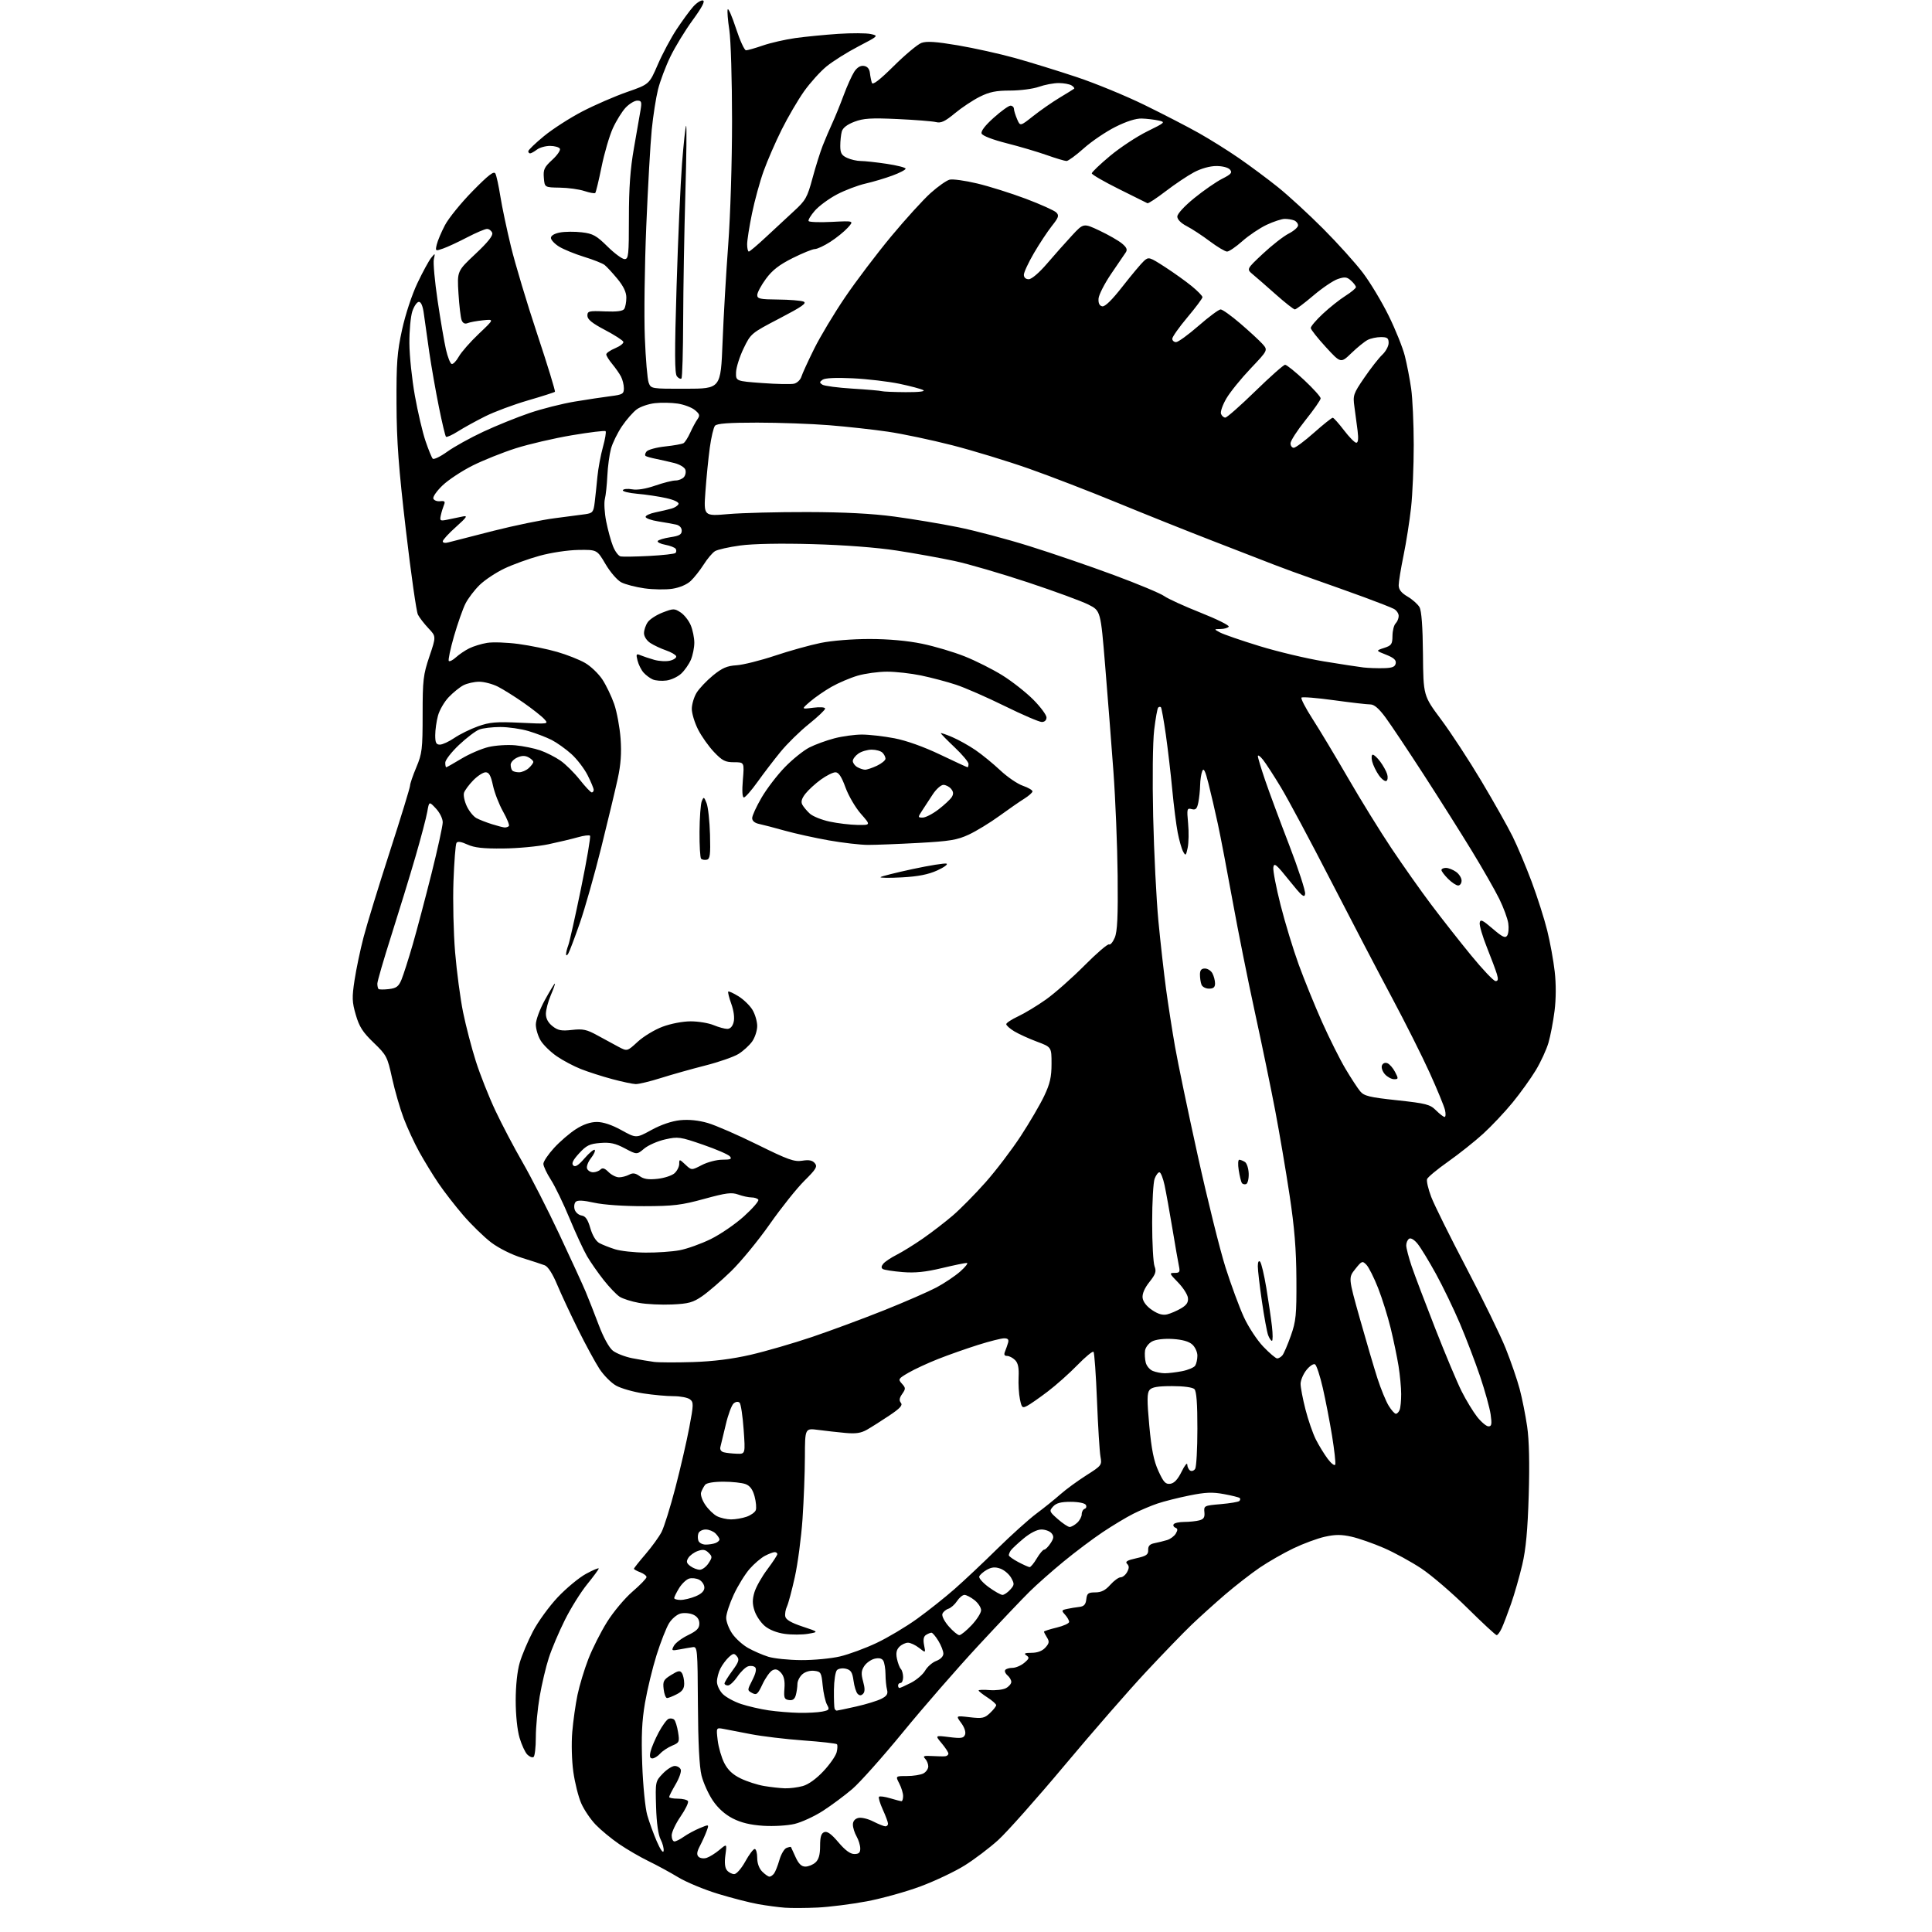 <?xml version="1.0" encoding="UTF-8" standalone="no"?>
<svg 
  version="1.1" 
  xmlns="http://www.w3.org/2000/svg" 
  xmlns:xlink="http://www.w3.org/1999/xlink" 
  xmlns:svg="http://www.w3.org/2000/svg"
  xmlns:rdf="http://www.w3.org/1999/02/22-rdf-syntax-ns#"
  xmlns:cc="http://creativecommons.org/ns#"
  xmlns:dc="http://purl.org/dc/elements/1.1/"
  viewBox="0 0 768 768"
  width="768"
  height="768"
>
<style>svg {background-color: white; }</style>"
<path stroke="none" fill="black" fill-rule="evenodd" d="M325.00,758.28C320.32,758.50 314.48,758.53 312.00,758.34C309.52,758.16 304.80,757.53 301.50,756.95C298.20,756.37 291.00,754.53 285.50,752.85C280.00,751.18 272.86,748.22 269.64,746.27C266.42,744.32 261.06,741.41 257.74,739.80C254.42,738.19 249.18,735.14 246.10,733.03C243.02,730.92 238.83,727.46 236.80,725.35C234.76,723.23 232.18,719.42 231.06,716.87C229.93,714.33 228.52,708.70 227.91,704.37C227.28,699.92 227.10,693.03 227.48,688.50C227.85,684.10 228.79,677.45 229.57,673.72C230.35,669.99 232.29,663.58 233.88,659.48C235.47,655.38 238.81,648.76 241.31,644.76C243.80,640.77 248.35,635.34 251.42,632.69C254.49,630.05 257.00,627.45 257.00,626.92C257.00,626.39 255.88,625.52 254.50,625.00C253.12,624.48 252.00,623.85 252.00,623.61C252.00,623.36 254.06,620.76 256.58,617.83C259.10,614.90 261.98,610.92 262.98,608.99C263.98,607.06 266.44,599.19 268.45,591.49C270.46,583.80 272.95,573.00 273.99,567.50C275.74,558.27 275.76,557.40 274.25,556.25C273.35,555.56 270.43,555.00 267.75,555.00C265.07,555.00 259.65,554.51 255.69,553.90C251.74,553.30 246.89,551.91 244.93,550.82C242.97,549.73 239.99,546.73 238.31,544.17C236.63,541.60 232.80,534.55 229.80,528.50C226.80,522.45 223.05,514.41 221.47,510.64C219.69,506.36 217.83,503.48 216.55,502.98C215.42,502.55 211.35,501.21 207.50,500.02C203.44,498.77 198.32,496.21 195.30,493.94C192.45,491.78 187.43,486.90 184.15,483.09C180.87,479.28 176.42,473.54 174.26,470.33C172.09,467.13 168.69,461.56 166.70,457.98C164.71,454.39 161.90,448.31 160.45,444.48C159.00,440.64 156.94,433.48 155.86,428.58C153.99,420.04 153.67,419.43 148.53,414.48C144.21,410.33 142.81,408.16 141.44,403.43C139.94,398.28 139.88,396.54 140.95,389.55C141.62,385.16 143.23,377.50 144.53,372.53C145.82,367.56 150.51,352.29 154.94,338.59C159.37,324.90 163.00,313.07 163.00,312.31C163.00,311.56 164.12,308.27 165.50,305.00C167.79,299.55 168.00,297.81 168.00,284.00C168.00,270.30 168.24,268.23 170.69,260.97C173.39,252.99 173.39,252.99 170.31,249.75C168.62,247.96 166.74,245.53 166.13,244.33C165.52,243.14 163.37,228.07 161.36,210.83C158.45,185.90 157.68,175.62 157.62,160.50C157.55,144.19 157.86,140.02 159.84,131.00C161.16,124.98 163.76,117.09 165.95,112.50C168.04,108.10 170.50,103.60 171.39,102.50C173.00,100.54 173.02,100.55 172.46,103.03C172.15,104.43 172.82,111.85 173.96,119.53C175.10,127.22 176.59,135.94 177.27,138.92C177.95,141.90 178.97,144.49 179.53,144.68C180.10,144.87 181.38,143.55 182.38,141.76C183.38,139.97 186.97,135.88 190.35,132.68C196.50,126.86 196.50,126.86 192.00,127.32C189.53,127.57 186.77,128.08 185.88,128.45C184.82,128.88 184.00,128.49 183.52,127.31C183.12,126.31 182.55,121.51 182.25,116.64C181.71,107.78 181.71,107.78 188.98,100.95C193.95,96.29 196.07,93.62 195.66,92.56C195.33,91.70 194.41,91.00 193.60,91.00C192.80,91.00 189.25,92.51 185.71,94.35C182.17,96.20 177.86,98.20 176.13,98.80C173.05,99.88 173.00,99.85 173.62,97.20C173.97,95.72 175.43,92.25 176.88,89.50C178.32,86.75 183.25,80.68 187.83,76.01C194.22,69.50 196.34,67.87 196.93,69.01C197.36,69.83 198.24,73.88 198.89,78.00C199.54,82.12 201.44,91.12 203.11,98.00C204.78,104.88 209.49,120.58 213.59,132.90C217.68,145.22 220.83,155.50 220.59,155.74C220.35,155.98 215.51,157.53 209.83,159.18C204.15,160.84 196.51,163.68 192.87,165.51C189.22,167.33 184.34,170.02 182.02,171.49C179.71,172.95 177.57,173.91 177.28,173.61C176.99,173.32 175.72,168.00 174.47,161.79C173.21,155.58 171.49,145.78 170.64,140.00C169.80,134.22 168.83,127.36 168.49,124.75C168.10,121.71 167.39,120.00 166.52,120.00C165.77,120.00 164.60,121.69 163.91,123.75C163.23,125.81 162.70,131.55 162.74,136.50C162.77,141.45 163.76,150.81 164.92,157.29C166.08,163.78 167.98,171.88 169.14,175.29C170.30,178.71 171.59,181.87 172.01,182.33C172.42,182.79 175.02,181.54 177.78,179.56C180.54,177.58 187.00,174.00 192.15,171.60C197.29,169.20 205.55,165.86 210.50,164.18C215.45,162.49 223.55,160.45 228.50,159.63C233.45,158.81 239.86,157.84 242.75,157.48C247.49,156.88 248.00,156.57 248.00,154.34C248.00,152.98 247.48,150.89 246.85,149.68C246.22,148.48 244.64,146.23 243.35,144.67C242.06,143.12 241.00,141.41 241.00,140.87C241.00,140.34 242.61,139.23 244.57,138.41C246.53,137.59 247.98,136.45 247.79,135.87C247.60,135.30 244.31,133.18 240.47,131.16C235.39,128.49 233.50,126.96 233.50,125.50C233.50,123.67 234.07,123.52 240.42,123.79C245.23,123.98 247.59,123.68 248.15,122.79C248.60,122.08 248.98,120.08 248.98,118.34C249.00,116.19 247.87,113.81 245.43,110.84C243.46,108.46 241.16,105.97 240.33,105.32C239.49,104.67 235.81,103.21 232.15,102.09C228.49,100.96 224.04,99.14 222.25,98.04C220.46,96.93 219.00,95.37 219.00,94.56C219.00,93.67 220.40,92.83 222.59,92.42C224.57,92.05 228.48,92.02 231.29,92.35C235.70,92.87 237.07,93.63 241.48,97.98C244.27,100.74 247.34,103.00 248.28,103.00C249.84,103.00 250.00,101.44 250.00,86.62C250.00,74.68 250.54,67.16 252.00,58.87C253.11,52.62 254.29,45.81 254.63,43.75C255.17,40.49 255.00,40.00 253.31,40.00C252.25,40.00 250.19,41.24 248.74,42.75C247.30,44.26 244.99,47.98 243.61,51.00C242.24,54.02 240.22,60.94 239.12,66.36C238.02,71.78 236.89,76.44 236.62,76.71C236.35,76.98 234.42,76.63 232.32,75.94C230.22,75.24 225.80,74.63 222.50,74.59C216.50,74.50 216.50,74.50 216.19,70.69C215.91,67.39 216.36,66.44 219.54,63.52C221.56,61.67 222.92,59.67 222.55,59.08C222.18,58.49 220.42,58.00 218.63,58.00C216.84,58.00 214.51,58.66 213.44,59.47C212.37,60.28 211.16,60.95 210.75,60.97C210.34,60.99 210.00,60.60 210.00,60.12C210.00,59.63 212.81,56.92 216.25,54.10C219.69,51.27 226.55,46.86 231.50,44.29C236.45,41.72 244.46,38.25 249.30,36.56C258.09,33.50 258.09,33.50 261.47,25.69C263.33,21.39 266.69,15.09 268.94,11.69C271.19,8.29 274.15,4.23 275.53,2.68C276.90,1.13 278.65,0.00 279.42,0.18C280.38,0.40 279.10,2.86 275.35,8.00C272.34,12.12 268.35,18.66 266.48,22.53C264.60,26.40 262.40,32.25 261.58,35.53C260.76,38.81 259.63,46.00 259.08,51.50C258.53,57.00 257.55,74.32 256.90,90.00C256.25,105.68 255.99,125.52 256.33,134.10C256.66,142.68 257.35,150.79 257.86,152.13C258.78,154.54 258.87,154.56 272.64,154.53C286.50,154.50 286.50,154.50 287.23,136.00C287.63,125.83 288.64,108.38 289.48,97.23C290.34,85.75 291.00,64.38 291.00,47.92C291.00,31.95 290.51,15.75 289.92,11.93C289.33,8.10 289.03,4.42 289.27,3.74C289.50,3.06 290.98,6.44 292.55,11.25C294.12,16.06 295.92,20.00 296.55,20.00C297.18,20.00 300.20,19.14 303.27,18.08C306.34,17.02 312.15,15.70 316.17,15.13C320.20,14.57 327.87,13.82 333.20,13.46C338.54,13.11 344.35,13.14 346.11,13.52C349.29,14.22 349.26,14.26 341.22,18.45C336.76,20.77 331.07,24.34 328.57,26.39C326.06,28.44 322.04,32.91 319.62,36.31C317.21,39.72 313.21,46.55 310.74,51.50C308.27,56.45 305.04,63.88 303.56,68.00C302.07,72.12 299.99,79.71 298.93,84.86C297.87,90.01 297.00,95.52 297.00,97.11C297.00,98.70 297.30,100.00 297.67,100.00C298.03,100.00 301.09,97.41 304.47,94.25C307.84,91.09 312.88,86.42 315.66,83.87C320.25,79.67 320.92,78.48 322.97,70.87C324.21,66.27 326.05,60.42 327.05,57.87C328.05,55.33 329.78,51.28 330.89,48.87C332.00,46.47 334.02,41.50 335.38,37.83C336.74,34.16 338.63,29.97 339.57,28.53C340.70,26.81 342.02,26.00 343.40,26.20C344.79,26.40 345.60,27.34 345.80,29.00C345.96,30.38 346.32,32.15 346.59,32.94C346.93,33.92 349.68,31.80 355.29,26.24C359.81,21.77 364.74,17.64 366.26,17.07C368.33,16.30 371.98,16.54 380.76,18.02C387.22,19.12 397.45,21.39 403.50,23.07C409.55,24.76 420.57,28.16 428.00,30.64C435.43,33.11 447.57,38.11 455.00,41.75C462.43,45.39 472.10,50.38 476.50,52.86C480.90,55.33 488.10,59.83 492.50,62.87C496.90,65.91 503.88,71.09 508.00,74.40C512.12,77.70 520.23,85.15 526.01,90.95C531.79,96.75 538.90,104.65 541.81,108.50C544.72,112.35 549.31,120.00 552.02,125.50C554.73,131.00 557.62,138.20 558.45,141.50C559.28,144.80 560.41,150.65 560.96,154.50C561.51,158.35 561.97,168.38 561.98,176.79C561.99,185.20 561.51,196.45 560.92,201.79C560.33,207.13 558.98,215.71 557.92,220.86C556.86,226.01 556.00,231.31 556.00,232.64C556.00,234.36 557.03,235.68 559.53,237.15C561.47,238.29 563.60,240.19 564.27,241.36C565.08,242.78 565.55,249.09 565.65,260.02C565.80,276.54 565.80,276.54 572.86,286.02C576.75,291.23 583.96,302.25 588.88,310.50C593.80,318.75 599.38,328.65 601.28,332.50C603.19,336.35 606.59,344.45 608.86,350.50C611.12,356.55 613.90,365.27 615.04,369.89C616.19,374.50 617.53,381.85 618.02,386.22C618.59,391.14 618.56,397.07 617.96,401.83C617.43,406.05 616.34,411.75 615.54,414.50C614.74,417.25 612.47,422.17 610.50,425.44C608.53,428.70 604.39,434.47 601.29,438.26C598.19,442.05 592.92,447.64 589.58,450.69C586.23,453.74 579.97,458.72 575.66,461.76C571.35,464.80 567.59,467.92 567.29,468.69C567.00,469.45 567.73,472.65 568.93,475.79C570.12,478.93 576.42,491.62 582.91,504.00C589.41,516.38 596.44,530.77 598.53,536.00C600.62,541.23 603.13,548.51 604.10,552.19C605.08,555.87 606.41,562.57 607.07,567.08C607.86,572.48 608.07,581.78 607.69,594.39C607.27,608.29 606.57,615.82 605.12,622.00C604.02,626.67 602.03,633.65 600.68,637.50C599.34,641.35 597.66,645.74 596.96,647.25C596.26,648.76 595.35,650.00 594.95,650.00C594.54,650.00 589.30,645.14 583.29,639.20C577.29,633.26 569.08,626.22 565.07,623.54C561.05,620.87 554.33,617.19 550.13,615.36C545.93,613.54 540.14,611.51 537.25,610.86C533.20,609.95 530.78,609.96 526.64,610.88C523.68,611.54 518.06,613.62 514.14,615.50C510.22,617.38 504.22,620.82 500.79,623.14C497.37,625.47 491.18,630.28 487.03,633.83C482.89,637.39 476.87,642.82 473.65,645.90C470.43,648.98 462.28,657.41 455.54,664.63C448.79,671.85 434.23,688.56 423.18,701.76C412.13,714.96 400.25,728.32 396.79,731.46C393.33,734.59 387.33,739.13 383.46,741.55C379.59,743.97 371.72,747.70 365.96,749.85C360.21,752.00 350.55,754.68 344.50,755.82C338.45,756.95 329.68,758.06 325.00,758.28zM305.88,746.00C306.36,746.00 307.18,745.44 307.70,744.75C308.22,744.06 309.18,741.63 309.83,739.35C310.49,737.07 311.75,734.92 312.65,734.58C313.55,734.24 314.35,734.08 314.42,734.23C314.50,734.38 315.33,736.19 316.26,738.25C317.48,740.92 318.60,742.00 320.16,742.00C321.36,742.00 323.17,741.26 324.17,740.35C325.47,739.17 326.00,737.27 326.00,733.81C326.00,730.19 326.43,728.77 327.66,728.30C328.84,727.85 330.47,729.02 333.27,732.33C335.94,735.49 337.98,737.00 339.60,737.00C341.43,737.00 341.99,736.47 341.96,734.75C341.95,733.51 341.29,731.38 340.50,730.00C339.71,728.62 339.05,726.54 339.04,725.37C339.01,724.01 339.78,723.03 341.15,722.67C342.35,722.36 344.98,722.97 347.11,724.06C349.20,725.12 351.39,726.00 351.96,726.00C352.53,726.00 353.00,725.53 353.00,724.95C353.00,724.36 352.07,721.85 350.93,719.35C349.79,716.85 349.11,714.55 349.42,714.24C349.73,713.93 351.73,714.20 353.86,714.84C355.99,715.48 358.02,716.00 358.37,716.00C358.71,716.00 359.00,715.08 359.00,713.95C359.00,712.82 358.31,710.57 357.47,708.95C355.95,706.00 355.95,706.00 360.54,706.00C363.07,706.00 366.00,705.53 367.07,704.96C368.13,704.40 369.00,703.14 369.00,702.16C369.00,701.19 368.44,699.82 367.75,699.11C366.73,698.06 367.25,697.86 370.50,698.05C372.70,698.18 375.06,698.22 375.75,698.14C376.44,698.06 377.00,697.58 377.00,697.08C377.00,696.57 375.80,694.73 374.33,692.98C371.67,689.81 371.67,689.81 377.32,690.52C382.11,691.12 383.07,690.97 383.62,689.54C384.01,688.54 383.39,686.67 382.09,684.91C379.92,681.97 379.92,681.97 385.49,682.63C390.45,683.21 391.35,683.02 393.53,680.97C394.89,679.69 396.00,678.28 396.00,677.83C396.00,677.39 394.43,676.00 392.51,674.76C390.59,673.52 389.02,672.27 389.01,671.99C389.01,671.71 390.98,671.64 393.39,671.84C395.81,672.03 398.73,671.68 399.89,671.06C401.05,670.44 402.00,669.33 402.00,668.59C402.00,667.85 401.33,666.69 400.51,666.01C399.69,665.33 399.27,664.37 399.57,663.89C399.87,663.40 401.17,663.00 402.45,663.00C403.73,663.00 405.84,662.11 407.14,661.02C409.15,659.33 409.28,658.89 408.00,658.04C406.86,657.27 407.36,657.03 410.10,657.02C412.44,657.01 414.34,656.28 415.55,654.94C417.08,653.25 417.20,652.55 416.21,650.96C415.54,649.90 415.00,648.84 415.00,648.61C415.00,648.39 417.25,647.66 420.00,647.00C422.75,646.34 425.00,645.32 425.00,644.73C425.00,644.14 424.27,642.86 423.39,641.88C421.89,640.22 421.94,640.06 424.14,639.58C425.44,639.29 427.62,638.93 429.00,638.78C430.90,638.57 431.58,637.84 431.82,635.75C432.09,633.38 432.58,633.00 435.40,633.00C437.77,633.00 439.40,632.18 441.34,630.00C442.81,628.35 444.67,627.00 445.47,627.00C446.27,627.00 447.44,626.05 448.06,624.89C448.90,623.32 448.89,622.50 448.03,621.64C447.16,620.78 448.07,620.23 451.69,619.43C455.70,618.54 456.49,617.99 456.42,616.16C456.36,614.56 457.04,613.81 458.92,613.44C460.34,613.16 462.58,612.61 463.90,612.21C465.21,611.82 466.79,610.65 467.40,609.62C468.23,608.20 468.19,607.63 467.24,607.29C466.55,607.03 466.24,606.42 466.55,605.91C466.86,605.41 468.78,604.99 470.81,604.99C472.84,604.98 475.52,604.70 476.77,604.36C478.50,603.90 478.97,603.14 478.77,601.13C478.51,598.57 478.69,598.48 485.25,597.92C488.96,597.60 492.29,597.04 492.66,596.67C493.03,596.30 493.11,595.77 492.83,595.50C492.55,595.22 489.73,594.51 486.56,593.93C481.95,593.07 479.19,593.19 472.76,594.49C468.34,595.38 462.65,596.82 460.11,597.68C457.58,598.53 453.25,600.37 450.50,601.75C447.75,603.13 442.27,606.43 438.32,609.07C434.37,611.71 427.40,616.95 422.82,620.72C418.24,624.48 412.15,629.86 409.28,632.69C406.41,635.51 397.23,645.17 388.90,654.16C380.56,663.15 367.11,678.60 359.00,688.50C350.89,698.40 341.80,708.60 338.79,711.17C335.79,713.73 330.56,717.62 327.16,719.82C323.77,722.01 318.70,724.35 315.89,725.03C313.03,725.71 307.57,726.04 303.43,725.78C298.31,725.45 294.61,724.56 291.28,722.86C288.18,721.27 285.39,718.77 283.34,715.72C281.60,713.14 279.58,708.66 278.86,705.77C278.00,702.29 277.51,692.68 277.43,677.50C277.31,655.51 277.22,654.51 275.40,654.77C274.36,654.91 271.99,655.32 270.13,655.67C266.98,656.26 266.84,656.17 267.87,654.25C268.47,653.12 271.00,651.21 273.48,650.01C277.00,648.30 278.00,647.28 278.00,645.39C278.00,643.79 277.17,642.58 275.57,641.85C274.24,641.24 271.98,641.04 270.54,641.40C269.11,641.76 267.04,643.50 265.95,645.28C264.86,647.05 262.63,652.72 261.00,657.89C259.38,663.05 257.31,671.60 256.40,676.89C255.15,684.19 254.89,690.10 255.30,701.50C255.60,709.76 256.49,718.75 257.28,721.50C258.06,724.25 259.78,728.98 261.09,732.00C262.48,735.21 263.60,736.80 263.79,735.82C263.97,734.89 263.44,732.82 262.62,731.22C261.65,729.35 261.00,724.71 260.80,718.23C260.50,708.26 260.53,708.11 263.44,705.07C265.05,703.38 267.20,702.00 268.22,702.00C269.23,702.00 270.31,702.64 270.61,703.43C270.92,704.22 270.00,706.85 268.58,709.27C267.16,711.69 266.00,713.97 266.00,714.34C266.00,714.70 267.55,715.00 269.44,715.00C271.33,715.00 273.15,715.44 273.48,715.97C273.81,716.50 272.49,719.25 270.54,722.08C268.59,724.91 267.00,728.30 267.00,729.61C267.00,730.93 267.49,732.00 268.10,732.00C268.70,732.00 270.39,731.15 271.85,730.11C273.31,729.08 276.16,727.54 278.20,726.69C281.90,725.15 281.90,725.15 280.92,727.82C280.39,729.30 279.19,731.95 278.26,733.73C277.01,736.11 276.86,737.26 277.68,738.08C278.30,738.70 279.75,738.90 280.90,738.53C282.06,738.16 284.35,736.73 286.00,735.35C288.98,732.84 288.98,732.84 288.36,737.40C287.94,740.44 288.15,742.48 288.99,743.49C289.68,744.32 290.98,744.99 291.87,744.99C292.78,744.98 294.71,742.77 296.25,739.99C297.76,737.24 299.45,735.00 300.00,735.00C300.55,735.00 301.00,736.58 301.00,738.50C301.00,740.67 301.76,742.76 303.00,744.00C304.10,745.10 305.39,746.00 305.88,746.00zM312.00,710.88C313.93,710.94 317.13,710.54 319.12,709.98C321.36,709.36 324.50,707.10 327.33,704.07C329.86,701.38 332.22,697.99 332.58,696.54C332.94,695.09 332.99,693.65 332.68,693.35C332.37,693.04 326.35,692.36 319.31,691.85C312.26,691.34 302.90,690.21 298.50,689.36C294.10,688.50 289.19,687.56 287.59,687.26C284.69,686.73 284.69,686.73 285.29,691.80C285.62,694.58 286.80,698.65 287.91,700.83C289.34,703.62 291.26,705.43 294.45,706.97C296.93,708.18 301.11,709.52 303.73,709.96C306.35,710.40 310.07,710.82 312.00,710.88zM212.08,698.45C211.57,698.76 210.46,698.32 209.61,697.46C208.75,696.61 207.36,693.60 206.52,690.77C205.62,687.72 205.00,681.72 205.00,676.00C205.00,670.11 205.62,664.25 206.60,660.93C207.47,657.94 209.84,652.35 211.85,648.51C213.86,644.66 218.29,638.56 221.69,634.95C225.10,631.34 230.16,627.14 232.94,625.63C235.72,624.11 238.00,623.16 238.00,623.51C238.00,623.85 235.93,626.67 233.41,629.77C230.88,632.88 226.89,639.26 224.55,643.96C222.20,648.66 219.33,655.42 218.17,659.00C217.00,662.58 215.37,669.50 214.53,674.38C213.69,679.27 213.00,686.55 213.00,690.57C213.00,694.59 212.59,698.14 212.08,698.45zM259.33,699.00C258.35,699.00 258.14,698.22 258.61,696.25C258.96,694.74 260.42,691.31 261.85,688.63C263.28,685.96 265.05,683.53 265.79,683.25C266.53,682.97 267.53,683.13 268.02,683.62C268.50,684.10 269.19,686.34 269.55,688.59C270.17,692.44 270.03,692.74 267.17,693.93C265.51,694.62 263.37,696.04 262.42,697.09C261.47,698.14 260.08,699.00 259.33,699.00zM317.62,680.88C320.99,680.95 325.14,680.72 326.85,680.38C329.66,679.82 329.84,679.57 328.75,677.63C328.10,676.46 327.32,673.02 327.03,670.00C326.53,664.85 326.32,664.48 323.66,664.18C321.98,663.98 320.04,664.56 318.91,665.58C317.86,666.53 316.99,668.25 316.99,669.40C316.98,670.56 316.70,672.54 316.36,673.80C315.92,675.44 315.12,676.02 313.62,675.80C311.77,675.54 311.54,674.94 311.83,671.16C312.06,668.13 311.64,666.26 310.45,664.95C309.20,663.57 308.28,663.31 307.00,664.00C306.04,664.52 304.29,666.99 303.11,669.49C301.21,673.53 300.74,673.93 298.98,672.99C297.01,671.93 297.01,671.90 299.08,667.84C300.44,665.18 300.82,663.42 300.18,662.78C299.64,662.24 298.37,662.07 297.35,662.40C296.33,662.73 294.43,664.57 293.12,666.50C291.81,668.42 290.13,670.00 289.37,670.00C288.62,670.00 288.00,669.64 288.00,669.20C288.00,668.76 289.40,666.50 291.10,664.17C293.66,660.70 293.99,659.69 292.96,658.45C291.86,657.12 291.49,657.16 289.75,658.72C288.68,659.70 287.17,661.71 286.40,663.20C285.63,664.68 285.00,667.07 285.00,668.50C285.00,669.92 286.04,672.13 287.31,673.40C288.58,674.67 291.86,676.46 294.60,677.37C297.33,678.27 302.26,679.41 305.54,679.89C308.82,680.37 314.26,680.81 317.62,680.88zM332.61,680.00C332.88,680.00 336.34,679.27 340.30,678.38C344.26,677.49 348.78,676.10 350.35,675.30C352.55,674.18 353.06,673.36 352.61,671.67C352.29,670.48 352.01,667.70 352.00,665.50C351.98,663.30 351.57,660.88 351.09,660.11C350.51,659.20 349.33,658.95 347.62,659.38C346.19,659.74 344.35,661.06 343.54,662.31C342.35,664.12 342.26,665.36 343.10,668.41C343.85,671.13 343.85,672.55 343.08,673.32C342.31,674.09 341.69,674.09 340.92,673.32C340.33,672.73 339.59,670.38 339.29,668.11C338.84,664.78 338.25,663.85 336.29,663.36C334.95,663.02 333.34,663.26 332.71,663.89C332.08,664.52 331.54,668.06 331.50,671.76C331.46,675.47 331.59,678.84 331.77,679.25C331.96,679.66 332.34,680.00 332.61,680.00zM265.16,675.00C264.64,675.00 264.03,673.41 263.81,671.46C263.44,668.32 263.77,667.68 266.80,665.82C269.62,664.07 270.35,663.95 271.09,665.11C271.57,665.87 271.98,667.73 271.98,669.22C272.00,671.24 271.23,672.35 269.05,673.47C267.43,674.31 265.68,675.00 265.16,675.00zM357.54,671.00C357.84,671.00 359.90,670.07 362.12,668.94C364.35,667.80 366.88,665.62 367.76,664.09C368.64,662.56 370.63,660.82 372.18,660.24C373.87,659.60 375.00,658.44 375.00,657.34C374.99,656.33 374.10,654.04 373.01,652.25C371.92,650.46 370.69,649.01 370.26,649.02C369.84,649.02 368.87,649.43 368.10,649.91C367.14,650.52 366.91,651.78 367.34,653.96C367.98,657.13 367.98,657.13 365.35,655.06C363.91,653.93 361.92,653.00 360.94,653.00C359.95,653.00 358.41,653.73 357.52,654.62C356.36,655.78 356.08,657.14 356.55,659.37C356.91,661.09 357.61,662.93 358.11,663.45C358.60,663.97 359.00,665.43 359.00,666.70C359.00,667.97 358.55,669.00 358.00,669.00C357.45,669.00 357.00,669.45 357.00,670.00C357.00,670.55 357.24,671.00 357.54,671.00zM318.50,659.92C323.45,659.95 330.38,659.29 333.91,658.46C337.43,657.63 343.95,655.23 348.41,653.12C352.86,651.02 360.10,646.70 364.50,643.54C368.90,640.37 375.64,635.02 379.48,631.64C383.33,628.26 390.98,621.06 396.48,615.63C401.99,610.21 408.98,603.92 412.00,601.67C415.02,599.42 419.30,595.98 421.50,594.03C423.70,592.08 428.33,588.69 431.79,586.49C437.93,582.59 438.07,582.42 437.45,579.00C437.10,577.08 436.48,567.06 436.07,556.75C435.66,546.43 435.04,537.71 434.69,537.36C434.34,537.01 431.45,539.39 428.28,542.65C425.10,545.92 419.80,550.64 416.50,553.14C413.20,555.65 409.54,558.20 408.36,558.82C406.39,559.86 406.15,559.65 405.44,556.23C405.01,554.18 404.77,550.21 404.91,547.40C405.09,543.74 404.70,541.84 403.51,540.65C402.60,539.74 401.17,539.00 400.32,539.00C399.25,539.00 399.00,538.47 399.51,537.25C399.90,536.29 400.45,534.71 400.73,533.75C401.09,532.49 400.66,532.00 399.17,532.00C398.03,532.00 393.37,533.18 388.80,534.62C384.24,536.06 377.12,538.56 373.00,540.19C368.88,541.81 363.55,544.28 361.17,545.66C357.06,548.05 356.93,548.27 358.52,550.03C360.05,551.72 360.06,552.07 358.63,554.12C357.50,555.73 357.35,556.72 358.12,557.64C358.92,558.61 357.81,559.83 353.50,562.71C350.38,564.79 346.41,567.32 344.67,568.31C342.26,569.69 340.18,570.00 336.00,569.61C332.98,569.33 328.14,568.79 325.25,568.41C320.00,567.72 320.00,567.72 319.96,579.11C319.95,585.37 319.51,596.52 319.01,603.88C318.50,611.24 317.13,621.59 315.96,626.88C314.79,632.17 313.38,637.45 312.82,638.62C312.26,639.78 311.96,641.57 312.16,642.58C312.40,643.85 314.54,645.10 319.01,646.58C325.50,648.73 325.50,648.73 321.23,649.46C318.88,649.86 314.70,649.87 311.94,649.49C308.86,649.07 305.80,647.86 304.03,646.37C302.43,645.03 300.60,642.32 299.95,640.34C299.05,637.62 299.04,635.82 299.90,632.95C300.52,630.86 302.83,626.77 305.02,623.86C307.21,620.94 309.00,618.20 309.00,617.78C309.00,617.35 308.53,617.00 307.95,617.00C307.37,617.00 305.64,617.65 304.10,618.45C302.56,619.25 299.81,621.59 298.00,623.65C296.19,625.72 293.35,630.31 291.69,633.86C290.03,637.41 288.67,641.57 288.67,643.10C288.67,644.63 289.75,647.47 291.07,649.39C292.39,651.32 295.23,653.89 297.39,655.10C299.55,656.31 303.15,657.88 305.41,658.58C307.66,659.29 313.55,659.89 318.50,659.92zM381.35,650.00C381.98,650.00 384.19,648.20 386.25,646.01C388.31,643.82 390.00,641.15 390.00,640.09C390.00,639.02 388.81,637.21 387.37,636.07C385.92,634.93 384.13,634.00 383.39,634.00C382.65,634.00 381.32,635.11 380.43,636.46C379.55,637.81 378.00,639.18 377.00,639.50C376.00,639.82 374.93,640.73 374.62,641.54C374.31,642.36 375.41,644.53 377.13,646.50C378.82,648.43 380.72,650.00 381.35,650.00zM270.53,636.00C271.92,636.00 274.62,635.35 276.53,634.55C278.86,633.58 280.00,632.44 280.00,631.09C280.00,629.98 279.08,628.58 277.96,627.98C276.84,627.38 275.01,627.18 273.89,627.53C272.78,627.89 270.99,629.60 269.93,631.34C268.87,633.08 268.01,634.84 268.00,635.25C268.00,635.66 269.14,636.00 270.53,636.00zM398.50,634.00C399.15,634.00 400.53,633.07 401.56,631.93C403.27,630.04 403.30,629.63 401.94,627.19C401.11,625.73 399.18,624.09 397.65,623.55C395.58,622.82 394.20,622.94 392.26,624.03C390.83,624.84 389.48,626.04 389.26,626.70C389.05,627.35 390.77,629.27 393.08,630.95C395.40,632.63 397.84,634.00 398.50,634.00zM278.17,624.00C279.15,624.00 280.71,622.85 281.63,621.44C283.19,619.07 283.19,618.76 281.67,617.24C280.41,615.98 279.42,615.82 277.37,616.55C275.91,617.07 274.21,618.31 273.60,619.31C272.72,620.75 272.89,621.41 274.44,622.56C275.51,623.35 277.19,624.00 278.17,624.00zM409.28,622.96C409.71,622.98 411.00,621.42 412.13,619.50C413.27,617.58 414.59,616.00 415.08,616.00C415.56,616.00 416.69,614.87 417.60,613.49C418.92,611.48 419.00,610.70 418.00,609.49C417.31,608.67 415.50,608.00 413.97,608.00C412.24,608.00 409.55,609.37 406.84,611.62C404.46,613.61 402.17,615.75 401.77,616.37C401.36,616.99 401.02,617.83 401.02,618.23C401.01,618.63 402.69,619.84 404.75,620.93C406.81,622.02 408.85,622.93 409.28,622.96zM280.53,614.00C281.80,614.00 283.55,613.73 284.42,613.39C285.29,613.06 286.00,612.42 286.00,611.96C286.00,611.51 285.29,610.44 284.43,609.57C283.56,608.71 281.81,608.00 280.54,608.00C279.26,608.00 277.95,608.67 277.64,609.50C277.32,610.33 277.32,611.67 277.64,612.50C277.95,613.33 279.25,614.00 280.53,614.00zM425.21,607.00C425.83,607.00 427.17,606.26 428.17,605.35C429.18,604.43 430.00,602.90 430.00,601.93C430.00,600.96 430.53,599.99 431.18,599.77C431.82,599.56 432.02,598.85 431.62,598.19C431.20,597.51 428.61,597.00 425.60,597.00C421.71,597.00 419.86,597.49 418.62,598.87C417.02,600.64 417.11,600.89 420.50,603.87C422.46,605.59 424.58,607.00 425.21,607.00zM290.60,603.99C292.31,603.99 295.08,603.52 296.77,602.93C298.46,602.34 300.11,601.17 300.43,600.32C300.75,599.48 300.54,597.01 299.96,594.85C299.22,592.10 298.14,590.62 296.38,589.96C295.00,589.43 291.03,589.00 287.56,589.00C283.69,589.00 280.87,589.48 280.28,590.25C279.75,590.94 279.04,592.26 278.71,593.19C278.37,594.14 279.08,596.31 280.34,598.17C281.56,599.99 283.67,602.03 285.03,602.72C286.39,603.41 288.90,603.98 290.60,603.99zM465.23,589.82C466.78,589.60 468.20,588.07 469.71,585.00C470.92,582.52 471.94,581.26 471.96,582.19C471.98,583.12 472.50,584.19 473.11,584.57C473.72,584.95 474.62,584.64 475.10,583.88C475.58,583.12 475.98,575.95 475.98,567.95C476.00,557.95 475.62,553.02 474.80,552.20C474.08,551.48 470.56,551.00 465.92,551.00C460.24,551.00 457.91,551.40 456.97,552.53C455.95,553.76 455.93,556.59 456.86,566.73C457.74,576.26 458.64,580.71 460.49,584.76C462.54,589.24 463.34,590.09 465.23,589.82zM530.78,582.17C531.00,581.51 530.42,576.37 529.51,570.74C528.59,565.11 526.94,556.57 525.84,551.76C524.74,546.95 523.35,542.72 522.75,542.35C522.16,541.98 520.62,542.99 519.34,544.59C518.06,546.19 517.01,548.67 517.00,550.09C517.00,551.51 517.87,556.09 518.94,560.26C520.00,564.43 521.86,569.79 523.05,572.17C524.25,574.55 526.39,578.04 527.80,579.93C529.22,581.82 530.56,582.83 530.78,582.17zM292.90,577.88C296.30,578.00 296.30,578.00 295.61,568.26C295.23,562.91 294.51,558.11 294.01,557.61C293.44,557.04 292.52,557.15 291.64,557.88C290.85,558.54 289.43,562.33 288.51,566.29C287.58,570.26 286.61,574.25 286.37,575.17C286.09,576.18 286.62,577.02 287.71,577.30C288.69,577.56 291.03,577.82 292.90,577.88zM591.70,567.00C592.95,567.00 593.10,566.14 592.55,562.25C592.17,559.64 590.28,552.82 588.35,547.10C586.41,541.37 582.80,531.92 580.33,526.10C577.85,520.27 573.57,511.41 570.82,506.40C568.07,501.40 564.81,496.04 563.57,494.49C562.26,492.85 560.85,491.98 560.17,492.40C559.52,492.79 559.00,493.99 559.00,495.06C559.00,496.12 559.96,499.81 561.12,503.25C562.29,506.69 566.52,517.86 570.52,528.07C574.52,538.28 579.24,549.53 581.02,553.07C582.80,556.61 585.59,561.19 587.21,563.25C588.84,565.31 590.86,567.00 591.70,567.00zM554.88,562.00C555.38,562.00 556.06,561.29 556.39,560.42C556.73,559.55 557.00,556.74 556.99,554.17C556.99,551.60 556.51,546.58 555.94,543.00C555.36,539.42 553.96,532.67 552.82,528.00C551.68,523.33 549.43,516.12 547.81,512.00C546.19,507.88 544.10,503.72 543.17,502.77C541.57,501.12 541.33,501.21 538.73,504.47C535.99,507.91 535.99,507.91 540.57,524.20C543.10,533.17 546.25,543.88 547.58,548.00C548.92,552.12 550.90,556.96 551.99,558.75C553.08,560.54 554.38,562.00 554.88,562.00zM463.00,545.89C464.38,545.90 467.47,545.53 469.87,545.07C472.28,544.60 474.63,543.61 475.11,542.86C475.58,542.11 475.98,540.33 475.98,538.90C475.99,537.48 475.08,535.48 473.96,534.47C472.62,533.25 469.97,532.50 466.21,532.27C462.75,532.06 459.51,532.44 458.00,533.23C456.62,533.96 455.35,535.60 455.17,536.88C454.98,538.16 455.11,540.30 455.45,541.65C455.78,542.99 457.06,544.49 458.28,544.98C459.50,545.47 461.62,545.88 463.00,545.89zM275.50,541.44C283.54,541.18 291.09,540.23 298.38,538.55C304.36,537.17 315.39,533.97 322.88,531.44C330.37,528.90 343.25,524.13 351.50,520.83C359.75,517.53 369.08,513.46 372.24,511.79C375.39,510.11 379.67,507.24 381.74,505.41C383.81,503.58 384.97,502.06 384.33,502.04C383.68,502.02 379.18,502.95 374.33,504.11C367.83,505.66 363.72,506.08 358.75,505.67C355.04,505.36 351.53,504.82 350.95,504.47C350.24,504.03 350.30,503.34 351.13,502.34C351.81,501.52 354.20,499.93 356.43,498.80C358.67,497.67 363.38,494.75 366.90,492.31C370.42,489.86 375.75,485.76 378.76,483.18C381.76,480.61 387.61,474.68 391.76,470.00C395.91,465.32 402.20,457.05 405.75,451.62C409.31,446.18 413.51,438.98 415.10,435.62C417.39,430.79 418.00,428.11 418.00,422.87C418.00,416.24 418.00,416.24 412.17,414.06C408.96,412.86 404.91,411.01 403.17,409.96C401.42,408.90 400.00,407.62 400.00,407.12C400.00,406.63 402.14,405.22 404.75,404.00C407.36,402.78 412.35,399.76 415.84,397.28C419.33,394.80 426.18,388.74 431.07,383.82C435.97,378.89 440.37,375.11 440.87,375.42C441.36,375.72 442.38,374.52 443.13,372.74C444.17,370.28 444.45,364.33 444.28,348.00C444.16,336.18 443.40,317.50 442.59,306.50C441.78,295.50 440.31,276.67 439.32,264.65C437.52,242.79 437.52,242.79 432.70,240.35C430.05,239.00 419.24,235.04 408.69,231.53C398.13,228.03 385.00,224.19 379.50,223.01C374.00,221.83 363.65,219.96 356.50,218.86C348.47,217.63 335.66,216.65 323.00,216.30C310.27,215.95 299.38,216.15 294.28,216.84C289.75,217.45 285.22,218.47 284.20,219.11C283.18,219.75 281.16,222.14 279.72,224.42C278.27,226.70 275.95,229.63 274.57,230.94C273.05,232.37 270.14,233.60 267.27,234.04C264.65,234.44 259.66,234.37 256.19,233.88C252.72,233.39 248.58,232.32 246.98,231.49C245.37,230.66 242.59,227.44 240.71,224.25C237.33,218.50 237.33,218.50 229.91,218.61C225.72,218.68 219.03,219.68 214.51,220.93C210.12,222.13 203.80,224.43 200.46,226.02C197.13,227.61 192.73,230.53 190.69,232.51C188.65,234.49 186.12,237.81 185.06,239.88C184.00,241.96 181.94,247.82 180.47,252.90C179.01,257.99 178.08,262.42 178.41,262.74C178.74,263.07 180.02,262.42 181.25,261.29C182.49,260.16 184.85,258.56 186.50,257.74C188.15,256.91 191.35,255.93 193.62,255.55C195.88,255.18 201.51,255.37 206.12,255.99C210.73,256.61 217.65,258.03 221.50,259.15C225.35,260.26 230.34,262.23 232.58,263.53C234.82,264.82 237.90,267.77 239.43,270.07C240.95,272.37 243.07,276.78 244.15,279.87C245.22,282.97 246.36,289.14 246.69,293.59C247.11,299.39 246.79,303.90 245.55,309.59C244.60,313.94 241.65,326.27 238.98,337.00C236.31,347.73 232.48,361.23 230.47,367.00C228.45,372.77 226.41,378.18 225.93,379.00C225.43,379.87 225.05,380.00 225.03,379.32C225.01,378.66 225.41,377.05 225.91,375.74C226.41,374.42 228.69,364.22 230.98,353.08C233.27,341.93 234.87,332.54 234.54,332.21C234.21,331.88 232.04,332.15 229.72,332.82C227.40,333.48 222.12,334.74 218.00,335.61C213.88,336.48 205.78,337.24 200.00,337.29C192.10,337.37 188.58,336.98 185.80,335.71C183.30,334.56 181.89,334.36 181.45,335.09C181.08,335.67 180.55,342.53 180.26,350.33C179.98,358.12 180.27,370.80 180.91,378.50C181.55,386.20 182.98,396.95 184.08,402.38C185.19,407.81 187.47,416.59 189.16,421.88C190.84,427.17 194.34,436.00 196.93,441.50C199.52,447.00 204.39,456.27 207.76,462.10C211.13,467.93 217.68,480.76 222.31,490.60C226.94,500.45 231.67,510.75 232.82,513.50C233.97,516.25 236.31,522.20 238.02,526.73C239.89,531.69 242.12,535.73 243.62,536.92C245.00,538.00 248.46,539.35 251.31,539.91C254.16,540.47 258.07,541.13 260.00,541.38C261.93,541.62 268.90,541.65 275.50,541.44zM507.71,540.00C508.28,540.00 509.22,539.44 509.79,538.75C510.35,538.06 511.86,534.58 513.12,531.00C515.18,525.19 515.42,522.79 515.34,508.50C515.28,496.62 514.58,487.99 512.61,475.00C511.16,465.38 508.59,450.30 506.92,441.50C505.24,432.70 501.62,415.15 498.86,402.50C496.10,389.85 492.09,369.82 489.95,358.00C487.81,346.18 485.18,332.45 484.11,327.50C483.04,322.55 481.38,315.38 480.41,311.56C479.09,306.31 478.48,305.09 477.90,306.56C477.48,307.63 477.11,310.13 477.07,312.12C477.03,314.12 476.71,317.19 476.36,318.95C475.84,321.54 475.33,322.06 473.72,321.64C471.84,321.14 471.75,321.48 472.29,327.31C472.61,330.71 472.53,335.07 472.12,337.00C471.45,340.19 471.29,340.32 470.30,338.50C469.71,337.40 468.74,334.02 468.16,331.00C467.57,327.98 466.60,320.32 466.00,314.00C465.41,307.68 464.25,297.80 463.44,292.06C462.62,286.32 461.74,281.40 461.48,281.14C461.21,280.88 460.73,280.94 460.40,281.27C460.06,281.60 459.35,285.62 458.80,290.19C458.23,295.00 458.06,309.47 458.40,324.56C458.73,338.89 459.67,357.64 460.49,366.21C461.31,374.78 462.68,386.90 463.52,393.15C464.37,399.39 465.97,409.68 467.08,416.00C468.18,422.32 472.25,441.83 476.12,459.35C479.98,476.87 484.96,496.89 487.17,503.85C489.39,510.81 492.67,519.69 494.46,523.58C496.25,527.48 499.73,532.77 502.19,535.33C504.65,537.90 507.13,540.00 507.71,540.00zM505.61,533.00C505.25,533.00 504.57,531.99 504.10,530.75C503.64,529.51 502.52,523.47 501.63,517.32C500.73,511.17 500.00,504.89 500.00,503.37C500.00,501.68 500.35,500.97 500.91,501.55C501.41,502.07 502.52,506.77 503.39,512.00C504.26,517.23 505.26,524.09 505.62,527.25C505.98,530.41 505.98,533.00 505.61,533.00zM463.97,522.48C465.36,522.14 467.85,521.06 469.50,520.09C471.71,518.79 472.43,517.69 472.22,515.92C472.07,514.60 470.29,511.83 468.27,509.76C464.81,506.22 464.73,506.00 466.91,506.00C468.92,506.00 469.15,505.63 468.64,503.25C468.32,501.74 467.15,495.05 466.05,488.40C464.94,481.74 463.54,473.98 462.94,471.15C462.33,468.32 461.41,466.00 460.89,466.00C460.37,466.00 459.51,467.15 458.98,468.57C458.44,469.98 458.00,477.82 458.00,486.00C458.00,494.18 458.43,501.99 458.95,503.36C459.74,505.44 459.39,506.49 456.90,509.63C454.98,512.05 454.01,514.30 454.20,515.91C454.39,517.48 455.82,519.32 457.97,520.77C460.39,522.39 462.22,522.91 463.97,522.48zM267.17,518.55C262.95,518.74 257.04,518.46 254.04,517.92C251.04,517.39 247.56,516.28 246.30,515.46C245.05,514.64 242.20,511.66 239.97,508.84C237.74,506.02 234.77,501.76 233.37,499.38C231.98,496.99 228.85,490.23 226.42,484.36C224.00,478.50 220.66,471.59 219.01,469.01C217.35,466.43 216.00,463.57 216.00,462.64C216.00,461.71 217.91,458.87 220.25,456.32C222.59,453.76 226.50,450.40 228.95,448.84C231.87,446.97 234.72,446.00 237.27,446.00C239.77,446.00 243.23,447.15 247.02,449.25C252.90,452.50 252.90,452.50 258.96,449.18C262.75,447.10 267.02,445.65 270.34,445.30C273.82,444.95 277.61,445.33 281.35,446.41C284.48,447.32 293.38,451.20 301.13,455.03C313.24,461.01 315.73,461.91 318.91,461.40C321.59,460.97 322.95,461.24 323.90,462.39C325.03,463.74 324.45,464.72 319.75,469.38C316.75,472.36 310.54,480.13 305.97,486.65C301.40,493.17 294.47,501.59 290.58,505.37C286.68,509.15 281.55,513.58 279.17,515.22C275.48,517.77 273.74,518.25 267.17,518.55zM256.61,497.93C261.08,497.97 267.15,497.55 270.11,497.00C273.08,496.45 278.65,494.46 282.51,492.57C286.36,490.68 292.33,486.59 295.76,483.48C299.20,480.37 301.76,477.41 301.45,476.91C301.14,476.41 299.93,476.00 298.76,476.00C297.60,476.00 295.23,475.49 293.49,474.86C290.83,473.90 288.73,474.17 279.92,476.58C270.89,479.06 267.70,479.45 256.00,479.47C248.00,479.49 239.93,478.93 236.20,478.10C231.81,477.13 229.58,477.02 228.85,477.75C228.27,478.33 228.09,479.72 228.45,480.84C228.80,481.96 230.04,483.01 231.20,483.19C232.75,483.42 233.66,484.75 234.67,488.23C235.52,491.15 236.90,493.41 238.27,494.15C239.50,494.81 242.30,495.92 244.50,496.61C246.70,497.30 252.15,497.90 256.61,497.93zM495.34,470.70C494.70,470.92 493.93,470.70 493.63,470.21C493.32,469.71 492.77,467.44 492.41,465.15C492.04,462.87 492.14,461.01 492.62,461.02C493.10,461.02 494.12,461.42 494.88,461.90C495.63,462.38 496.31,464.47 496.38,466.53C496.44,468.60 495.98,470.48 495.34,470.70zM261.39,468.60C264.08,468.31 267.11,467.30 268.14,466.38C269.16,465.45 270.00,463.78 270.00,462.67C270.00,460.72 270.09,460.73 272.45,462.95C274.90,465.25 274.90,465.25 278.98,463.13C281.23,461.96 284.90,461.00 287.15,461.00C290.45,461.00 291.03,460.74 290.14,459.67C289.53,458.94 284.72,456.85 279.43,455.03C270.33,451.89 269.55,451.78 264.40,452.93C261.42,453.60 257.67,455.25 256.07,456.59C253.17,459.03 253.17,459.03 248.40,456.50C244.63,454.50 242.57,454.04 238.62,454.35C234.37,454.69 233.11,455.31 230.21,458.47C227.75,461.15 227.10,462.50 227.88,463.28C228.66,464.06 229.92,463.27 232.38,460.43C234.26,458.27 236.08,456.77 236.41,457.10C236.75,457.43 236.08,458.90 234.92,460.38C233.76,461.85 233.06,463.72 233.37,464.53C233.68,465.34 234.76,466.00 235.77,466.00C236.78,466.00 238.10,465.50 238.70,464.90C239.50,464.10 240.37,464.37 241.90,465.90C243.06,467.06 244.93,468.00 246.07,468.00C247.20,468.00 249.01,467.53 250.08,466.96C251.56,466.17 252.58,466.31 254.27,467.53C255.91,468.72 257.80,469.00 261.39,468.60zM574.25,444.00C574.68,444.00 574.76,442.76 574.41,441.25C574.06,439.74 571.33,433.10 568.34,426.50C565.35,419.90 558.61,406.48 553.37,396.68C548.13,386.89 537.20,365.96 529.08,350.18C520.97,334.41 512.02,317.68 509.19,313.00C506.37,308.32 503.16,303.38 502.05,302.00C500.95,300.62 500.03,299.98 500.02,300.56C500.01,301.15 501.30,305.42 502.88,310.06C504.46,314.70 508.76,326.30 512.44,335.83C516.11,345.37 518.98,354.14 518.81,355.33C518.55,357.12 517.46,356.20 512.50,350.00C507.33,343.54 506.45,342.82 506.17,344.81C505.99,346.08 507.29,352.83 509.06,359.81C510.83,366.79 514.08,377.45 516.28,383.50C518.49,389.55 522.66,399.80 525.55,406.29C528.45,412.77 532.62,421.11 534.83,424.83C537.04,428.54 539.66,432.57 540.67,433.78C542.25,435.68 544.29,436.18 555.36,437.37C566.94,438.62 568.47,439.02 570.83,441.38C572.28,442.82 573.81,444.00 574.25,444.00zM252.70,430.94C251.49,430.91 247.26,430.01 243.29,428.94C239.33,427.88 233.77,426.09 230.93,424.97C228.09,423.85 223.76,421.56 221.31,419.87C218.86,418.18 215.98,415.38 214.93,413.65C213.87,411.92 213.01,409.05 213.00,407.28C213.00,405.47 214.56,401.23 216.59,397.53C218.57,393.94 220.35,391.00 220.56,391.00C220.76,391.00 220.04,393.06 218.96,395.58C217.88,398.10 217.00,401.45 217.00,403.01C217.00,404.89 217.89,406.56 219.63,407.92C221.79,409.63 223.15,409.89 227.38,409.41C231.74,408.92 233.24,409.24 237.50,411.59C240.25,413.10 244.04,415.15 245.91,416.15C249.33,417.95 249.33,417.95 253.50,414.11C255.79,412.00 260.23,409.31 263.37,408.14C266.65,406.91 271.41,406.00 274.57,406.00C277.59,406.00 281.68,406.68 283.65,407.50C285.63,408.32 288.08,409.00 289.10,409.00C290.29,409.00 291.21,408.02 291.64,406.28C292.06,404.63 291.69,401.79 290.71,399.07C289.82,396.60 289.27,394.39 289.49,394.17C289.71,393.95 291.54,394.79 293.55,396.03C295.56,397.27 298.06,399.69 299.10,401.40C300.14,403.10 300.99,406.01 301.00,407.85C301.00,409.69 300.09,412.47 298.98,414.03C297.87,415.58 295.43,417.81 293.55,418.97C291.67,420.13 285.75,422.19 280.39,423.55C275.03,424.91 267.10,427.14 262.77,428.51C258.44,429.88 253.91,430.97 252.70,430.94zM554.18,429.00C553.15,429.00 551.51,428.12 550.53,427.04C549.56,425.96 549.02,424.39 549.34,423.55C549.68,422.66 550.57,422.28 551.50,422.64C552.37,422.97 553.74,424.54 554.56,426.12C555.95,428.80 555.92,429.00 554.18,429.00zM154.57,393.18C157.56,392.83 158.45,392.17 159.59,389.44C160.35,387.61 162.35,381.35 164.04,375.54C165.72,369.72 169.09,356.98 171.54,347.23C173.98,337.48 175.98,328.33 175.99,326.90C176.00,325.43 174.81,323.02 173.29,321.40C170.58,318.50 170.58,318.50 169.85,322.69C169.45,325.00 167.32,333.10 165.11,340.69C162.90,348.29 158.59,362.34 155.54,371.92C152.49,381.50 150.00,390.09 150.00,391.00C150.00,391.92 150.21,392.88 150.47,393.14C150.73,393.39 152.57,393.41 154.57,393.18zM480.61,393.00C479.29,393.00 477.94,392.29 477.61,391.42C477.27,390.55 477.00,388.75 477.00,387.42C477.00,385.68 477.55,385.00 478.96,385.00C480.05,385.00 481.40,385.87 481.96,386.93C482.53,388.00 483.00,389.80 483.00,390.93C483.00,392.45 482.36,393.00 480.61,393.00zM594.51,390.00C595.51,390.00 595.65,389.29 595.05,387.25C594.60,385.74 592.81,380.94 591.07,376.60C589.33,372.25 588.04,367.87 588.20,366.85C588.45,365.29 589.25,365.65 593.34,369.16C597.23,372.50 598.37,373.04 599.13,371.91C599.65,371.13 599.84,368.94 599.56,367.02C599.28,365.11 597.67,360.74 595.98,357.31C594.29,353.88 589.40,345.32 585.11,338.29C580.82,331.26 572.22,317.62 565.99,308.00C559.76,298.38 552.93,288.14 550.80,285.25C548.14,281.63 546.25,280.01 544.72,280.02C543.50,280.03 536.99,279.28 530.25,278.35C523.51,277.42 517.71,276.95 517.36,277.31C517.01,277.66 518.97,281.45 521.72,285.73C524.48,290.00 530.84,300.60 535.87,309.28C540.89,317.97 548.68,330.57 553.17,337.28C557.67,344.00 564.72,354.00 568.86,359.50C572.99,365.00 580.15,374.11 584.77,379.75C589.38,385.39 593.77,390.00 594.51,390.00zM579.64,352.00C578.89,352.00 577.09,350.81 575.64,349.36C574.19,347.91 573.00,346.34 573.00,345.86C573.00,345.39 573.80,345.00 574.78,345.00C575.76,345.00 577.56,345.70 578.78,346.56C580.00,347.41 581.00,348.99 581.00,350.06C581.00,351.13 580.39,352.00 579.64,352.00zM358.55,348.77C353.57,349.04 349.74,349.00 350.04,348.67C350.34,348.35 356.08,346.91 362.80,345.46C369.52,344.02 375.57,343.05 376.26,343.31C376.94,343.56 375.27,344.79 372.55,346.02C369.03,347.62 364.97,348.42 358.55,348.77zM280.95,341.75C280.10,341.93 279.09,341.75 278.70,341.37C278.32,340.98 278.03,336.13 278.07,330.58C278.11,325.04 278.51,319.60 278.96,318.50C279.72,316.64 279.86,316.69 280.88,319.28C281.48,320.82 282.09,326.43 282.24,331.75C282.46,339.83 282.24,341.49 280.95,341.75zM345.00,335.86C341.98,335.85 335.00,335.04 329.50,334.07C324.00,333.10 316.12,331.36 312.00,330.21C307.88,329.05 303.26,327.85 301.75,327.53C300.01,327.17 299.00,326.32 299.00,325.21C299.00,324.24 300.69,320.57 302.75,317.04C304.81,313.51 308.98,308.07 312.00,304.96C315.03,301.84 319.40,298.33 321.72,297.14C324.04,295.96 328.52,294.32 331.68,293.50C334.84,292.67 339.76,292.00 342.62,292.00C345.48,292.00 351.28,292.66 355.51,293.47C360.30,294.39 367.18,296.84 373.73,299.97C379.52,302.74 384.42,305.00 384.63,305.00C384.83,305.00 385.00,304.39 385.00,303.65C385.00,302.90 382.52,299.95 379.50,297.09C376.48,294.23 374.00,291.70 374.00,291.48C374.00,291.25 376.05,291.95 378.55,293.02C381.05,294.09 385.21,296.42 387.80,298.19C390.38,299.96 394.79,303.56 397.60,306.20C400.40,308.84 404.45,311.61 406.60,312.35C408.74,313.09 410.47,314.11 410.43,314.60C410.39,315.10 408.91,316.40 407.15,317.50C405.38,318.60 400.91,321.70 397.22,324.38C393.52,327.07 388.07,330.39 385.11,331.77C380.51,333.91 377.55,334.40 365.11,335.08C357.07,335.52 348.02,335.87 345.00,335.86zM200.58,328.93C201.18,328.97 201.94,328.72 202.28,328.39C202.62,328.05 201.58,325.46 199.99,322.63C198.39,319.80 196.58,315.13 195.96,312.24C195.11,308.28 194.40,307.00 193.04,307.00C192.05,307.00 189.84,308.43 188.13,310.18C186.42,311.93 184.76,314.17 184.45,315.15C184.14,316.14 184.64,318.55 185.57,320.51C186.50,322.47 188.21,324.58 189.38,325.21C190.55,325.84 193.30,326.92 195.50,327.61C197.70,328.30 199.99,328.90 200.58,328.93zM340.83,327.92C346.17,328.00 346.17,328.00 342.23,323.52C340.06,321.06 337.29,316.33 336.09,313.02C334.52,308.71 333.38,307.00 332.10,307.00C331.11,307.00 328.50,308.30 326.31,309.89C324.11,311.48 321.35,314.01 320.18,315.50C318.68,317.41 318.31,318.71 318.93,319.87C319.42,320.78 320.77,322.39 321.94,323.45C323.12,324.51 326.64,325.93 329.79,326.60C332.93,327.28 337.90,327.87 340.83,327.92zM366.81,325.00C367.93,325.00 370.75,323.54 373.08,321.75C375.41,319.96 377.78,317.75 378.35,316.83C379.09,315.63 379.02,314.72 378.07,313.58C377.35,312.71 375.97,312.00 375.01,312.00C374.05,312.00 372.16,313.69 370.80,315.75C369.45,317.81 367.54,320.74 366.55,322.25C364.81,324.93 364.82,325.00 366.81,325.00zM295.71,317.00C295.08,317.00 294.93,314.40 295.30,310.00C295.88,303.00 295.88,303.00 291.79,303.00C288.30,303.00 287.12,302.40 283.84,298.95C281.72,296.72 278.86,292.68 277.49,289.98C276.12,287.28 275.00,283.59 275.00,281.78C275.01,279.98 275.86,277.11 276.89,275.41C277.93,273.71 280.86,270.61 283.39,268.53C287.05,265.54 288.99,264.69 292.75,264.46C295.36,264.30 302.23,262.58 308.00,260.66C313.77,258.73 321.97,256.44 326.21,255.58C330.69,254.66 338.84,254.01 345.71,254.01C353.26,254.02 360.74,254.70 366.52,255.89C371.48,256.91 379.13,259.18 383.52,260.94C387.91,262.69 394.65,266.08 398.50,268.48C402.35,270.88 407.86,275.22 410.75,278.12C413.64,281.03 416.00,284.22 416.00,285.20C416.00,286.29 415.26,287.00 414.13,287.00C413.10,287.00 406.46,284.15 399.38,280.66C392.29,277.17 383.57,273.35 380.00,272.18C376.43,271.00 370.21,269.36 366.18,268.52C362.16,267.68 356.06,267.00 352.62,267.00C349.18,267.00 343.92,267.72 340.93,268.59C337.94,269.47 333.25,271.47 330.50,273.04C327.75,274.61 323.93,277.25 322.00,278.92C318.50,281.94 318.50,281.94 323.25,281.33C326.03,280.98 328.00,281.13 328.00,281.68C328.00,282.21 325.09,284.97 321.54,287.82C317.98,290.67 312.92,295.63 310.29,298.85C307.65,302.07 303.52,307.47 301.11,310.85C298.69,314.23 296.26,317.00 295.71,317.00zM235.23,315.00C235.65,315.00 236.00,314.54 236.00,313.97C236.00,313.40 234.91,310.78 233.58,308.15C232.25,305.52 229.34,301.73 227.12,299.73C224.90,297.73 221.38,295.22 219.30,294.15C217.21,293.09 213.06,291.50 210.07,290.61C207.08,289.72 202.05,289.00 198.88,289.00C195.72,289.00 191.95,289.45 190.51,290.00C189.07,290.54 185.44,293.31 182.44,296.14C179.45,298.97 177.00,302.12 177.00,303.15C177.00,304.17 177.17,305.00 177.38,305.00C177.59,305.00 180.31,303.47 183.42,301.59C186.54,299.71 191.37,297.63 194.16,296.96C196.95,296.29 201.77,295.98 204.87,296.27C207.97,296.56 212.44,297.48 214.80,298.30C217.17,299.13 220.77,300.96 222.80,302.37C224.84,303.78 228.29,307.20 230.48,309.97C232.67,312.74 234.81,315.00 235.23,315.00zM551.12,310.43C550.59,310.76 549.25,309.75 548.14,308.20C547.04,306.65 545.83,304.17 545.46,302.69C545.09,301.21 545.20,300.00 545.70,300.00C546.21,300.00 547.55,301.25 548.67,302.77C549.80,304.29 551.03,306.50 551.40,307.69C551.77,308.87 551.65,310.10 551.12,310.43zM206.34,307.00C207.44,307.00 209.17,306.26 210.17,305.35C211.18,304.43 212.00,303.33 212.00,302.88C212.00,302.43 211.13,301.60 210.06,301.03C208.68,300.30 207.36,300.33 205.56,301.16C204.15,301.80 203.00,303.07 203.00,303.99C203.00,304.91 203.30,305.97 203.67,306.33C204.03,306.70 205.24,307.00 206.34,307.00zM343.85,305.97C344.59,305.99 346.73,305.27 348.60,304.39C350.47,303.50 352.00,302.24 352.00,301.59C352.00,300.93 351.46,299.86 350.80,299.20C350.14,298.54 348.22,298.00 346.52,298.00C344.83,298.00 342.44,298.70 341.22,299.56C340.00,300.41 339.00,301.74 339.00,302.51C339.00,303.27 339.79,304.36 340.75,304.92C341.71,305.48 343.11,305.95 343.85,305.97zM174.86,296.00C175.88,296.00 178.47,294.81 180.61,293.35C182.75,291.89 186.97,289.81 190.00,288.73C194.68,287.06 197.19,286.85 206.83,287.30C218.13,287.84 218.16,287.84 216.35,285.84C215.35,284.73 211.68,281.84 208.20,279.40C204.71,276.96 200.11,274.08 197.97,272.98C195.83,271.89 192.46,271.00 190.49,271.00C188.52,271.00 185.69,271.64 184.20,272.41C182.72,273.19 180.08,275.33 178.34,277.16C176.60,279.00 174.69,282.30 174.10,284.50C173.50,286.70 173.01,290.19 173.01,292.25C173.00,295.24 173.38,296.00 174.86,296.00zM264.89,270.52C263.03,270.77 260.60,270.58 259.50,270.10C258.40,269.63 256.75,268.40 255.83,267.37C254.91,266.34 253.83,264.19 253.43,262.59C252.78,259.99 252.91,259.76 254.60,260.47C255.65,260.91 258.10,261.73 260.06,262.29C262.02,262.85 264.86,263.00 266.38,262.62C267.90,262.24 268.98,261.45 268.79,260.86C268.59,260.27 266.76,259.22 264.72,258.52C262.69,257.82 259.89,256.50 258.51,255.60C257.06,254.65 256.00,253.00 256.00,251.70C256.00,250.46 256.67,248.48 257.50,247.31C258.32,246.13 261.01,244.40 263.48,243.46C267.70,241.84 268.11,241.84 270.56,243.45C272.00,244.39 273.80,246.68 274.58,248.55C275.36,250.41 276.00,253.54 276.00,255.50C276.00,257.46 275.38,260.51 274.63,262.28C273.87,264.05 272.14,266.53 270.77,267.79C269.41,269.05 266.76,270.28 264.89,270.52zM549.99,265.61C553.47,265.53 554.56,265.09 554.82,263.70C555.07,262.39 554.05,261.47 551.02,260.27C546.87,258.64 546.87,258.64 550.18,257.57C553.14,256.61 553.50,256.10 553.53,252.77C553.55,250.71 554.11,248.49 554.78,247.82C555.45,247.15 556.00,245.81 556.00,244.84C556.00,243.86 555.14,242.61 554.10,242.05C553.05,241.49 547.77,239.42 542.35,237.43C536.93,235.45 528.00,232.26 522.50,230.33C517.00,228.41 509.80,225.78 506.50,224.49C503.20,223.20 492.18,218.93 482.00,214.99C471.82,211.05 454.73,204.21 444.00,199.79C433.27,195.37 417.52,189.29 409.00,186.29C400.48,183.29 386.75,179.11 378.50,176.99C370.25,174.88 358.77,172.46 353.00,171.61C347.23,170.76 336.70,169.60 329.60,169.03C322.51,168.46 309.63,168.00 300.98,168.00C289.61,168.00 284.96,168.35 284.21,169.25C283.64,169.94 282.71,173.88 282.15,178.00C281.59,182.12 280.81,189.93 280.42,195.35C279.71,205.21 279.71,205.21 289.61,204.35C295.05,203.88 309.18,203.52 321.00,203.55C335.56,203.58 346.69,204.16 355.50,205.34C362.65,206.30 373.99,208.19 380.69,209.54C387.40,210.88 400.22,214.28 409.19,217.09C418.16,219.89 433.28,225.07 442.79,228.60C452.30,232.12 461.30,235.88 462.79,236.95C464.28,238.02 470.79,240.99 477.25,243.55C483.71,246.11 488.74,248.61 488.44,249.10C488.13,249.60 486.67,250.02 485.19,250.04C482.50,250.08 482.50,250.08 485.00,251.43C486.38,252.17 493.40,254.60 500.61,256.81C507.81,259.03 519.29,261.76 526.11,262.89C532.92,264.01 540.08,265.11 542.00,265.33C543.92,265.55 547.52,265.67 549.99,265.61zM258.04,221.00C263.43,220.72 268.15,220.19 268.52,219.82C268.89,219.44 268.94,218.70 268.61,218.18C268.29,217.66 266.43,216.93 264.48,216.56C262.54,216.20 261.18,215.52 261.46,215.06C261.74,214.61 264.01,213.93 266.49,213.55C270.04,213.02 271.00,212.47 271.00,210.96C271.00,209.78 270.13,208.84 268.75,208.53C267.51,208.25 264.31,207.68 261.64,207.26C258.96,206.84 256.71,206.05 256.64,205.50C256.56,204.95 258.30,204.13 260.50,203.68C262.70,203.23 265.59,202.55 266.92,202.18C268.25,201.81 269.51,200.98 269.72,200.34C269.95,199.65 267.97,198.71 264.80,198.00C261.89,197.35 256.70,196.57 253.27,196.28C249.85,195.98 247.30,195.33 247.60,194.83C247.91,194.34 249.58,194.20 251.33,194.52C253.31,194.88 256.72,194.33 260.41,193.05C263.66,191.92 267.31,191.00 268.53,191.00C269.76,191.00 271.27,190.38 271.89,189.63C272.52,188.87 272.76,187.53 272.41,186.64C272.07,185.75 270.15,184.60 268.15,184.09C266.14,183.58 262.93,182.85 261.00,182.46C259.07,182.08 257.14,181.55 256.70,181.29C256.26,181.03 256.40,180.22 257.01,179.48C257.62,178.75 260.96,177.84 264.42,177.47C267.88,177.10 271.17,176.51 271.74,176.15C272.31,175.79 273.49,173.93 274.37,172.00C275.24,170.07 276.53,167.68 277.23,166.69C278.31,165.14 278.16,164.60 276.21,162.99C274.95,161.96 271.88,160.80 269.39,160.43C266.91,160.06 262.83,159.98 260.32,160.27C257.82,160.55 254.59,161.65 253.14,162.71C251.69,163.77 249.04,166.79 247.26,169.41C245.48,172.04 243.51,176.06 242.88,178.34C242.26,180.63 241.60,185.46 241.43,189.08C241.26,192.70 240.82,196.88 240.44,198.38C240.07,199.87 240.30,203.87 240.97,207.26C241.64,210.64 242.85,215.10 243.68,217.15C244.50,219.21 245.86,221.02 246.71,221.19C247.55,221.36 252.65,221.28 258.04,221.00zM178.25,215.60C179.49,215.26 187.47,213.21 196.00,211.05C204.53,208.89 215.55,206.62 220.50,206.00C225.45,205.38 230.94,204.66 232.69,204.40C235.60,203.97 235.93,203.55 236.40,199.72C236.68,197.40 237.17,192.80 237.48,189.50C237.80,186.20 238.78,180.90 239.67,177.72C240.55,174.55 241.03,171.70 240.73,171.40C240.44,171.10 234.41,171.83 227.35,173.02C220.28,174.21 210.22,176.55 205.00,178.21C199.78,179.88 192.04,182.98 187.81,185.10C183.59,187.22 178.25,190.74 175.96,192.92C173.67,195.10 172.00,197.47 172.26,198.19C172.51,198.91 173.73,199.38 174.97,199.24C176.77,199.04 177.07,199.34 176.48,200.74C176.08,201.71 175.51,203.56 175.23,204.86C174.76,207.07 174.94,207.18 178.11,206.52C179.98,206.14 182.62,205.59 184.00,205.30C186.05,204.87 185.55,205.62 181.25,209.47C178.36,212.04 176.00,214.62 176.00,215.19C176.00,215.79 176.96,215.97 178.25,215.60zM514.29,178.00C515.00,178.00 518.62,175.30 522.34,172.00C526.05,168.70 529.41,166.03 529.80,166.06C530.18,166.09 532.19,168.34 534.27,171.06C536.34,173.78 538.53,176.00 539.14,176.00C539.89,176.00 540.06,174.42 539.67,171.25C539.34,168.64 538.77,164.34 538.40,161.69C537.76,157.14 537.97,156.52 542.33,150.15C544.86,146.45 548.07,142.34 549.46,141.03C550.86,139.72 552.00,137.60 552.00,136.33C552.00,134.40 551.48,134.00 548.93,134.00C547.25,134.00 544.89,134.50 543.68,135.12C542.48,135.73 539.58,138.08 537.24,140.33C532.98,144.44 532.98,144.44 527.04,137.97C523.77,134.41 521.07,131.00 521.05,130.39C521.02,129.77 523.17,127.24 525.83,124.76C528.48,122.28 532.53,119.06 534.83,117.61C537.12,116.16 539.00,114.60 539.00,114.14C539.00,113.68 538.13,112.52 537.06,111.56C535.44,110.08 534.59,109.98 531.81,110.91C529.99,111.52 525.60,114.49 522.05,117.51C518.50,120.53 515.20,123.00 514.73,123.00C514.25,123.00 510.85,120.33 507.18,117.07C503.51,113.81 499.38,110.20 498.00,109.06C495.50,106.97 495.50,106.97 502.00,100.88C505.57,97.53 510.19,93.93 512.25,92.87C514.31,91.82 516.00,90.34 516.00,89.59C516.00,88.83 515.29,87.94 514.42,87.61C513.55,87.27 511.86,87.00 510.67,87.01C509.48,87.02 506.25,88.08 503.50,89.37C500.75,90.67 496.41,93.59 493.85,95.86C491.29,98.14 488.56,100.00 487.78,100.00C487.00,100.00 483.92,98.16 480.93,95.92C477.94,93.67 473.81,90.96 471.75,89.90C469.45,88.71 468.00,87.24 468.00,86.09C468.00,85.00 470.79,81.96 474.75,78.74C478.46,75.72 483.45,72.27 485.82,71.07C489.39,69.27 489.94,68.63 488.95,67.44C488.25,66.60 485.99,66.00 483.53,66.00C480.95,66.00 477.48,66.97 474.65,68.47C472.09,69.83 467.02,73.23 463.38,76.02C459.74,78.81 456.48,80.95 456.13,80.79C455.78,80.62 450.66,78.08 444.75,75.13C438.84,72.19 434.00,69.39 434.00,68.91C434.00,68.44 437.26,65.32 441.25,61.99C445.24,58.66 451.88,54.28 456.00,52.25C463.24,48.69 463.40,48.54 460.50,47.90C458.85,47.54 455.87,47.18 453.88,47.12C451.57,47.04 447.78,48.24 443.38,50.45C439.60,52.35 433.95,56.17 430.84,58.95C427.73,61.73 424.63,64.00 423.96,64.00C423.29,64.00 419.76,62.95 416.12,61.66C412.48,60.37 405.29,58.24 400.14,56.94C394.56,55.52 390.54,53.97 390.21,53.09C389.84,52.15 391.59,49.88 395.01,46.81C397.96,44.16 400.97,42.00 401.69,42.00C402.41,42.00 403.02,42.56 403.05,43.25C403.07,43.94 403.64,45.79 404.31,47.36C405.54,50.23 405.54,50.23 410.69,46.15C413.52,43.91 418.24,40.63 421.17,38.86C424.10,37.10 426.71,35.48 426.97,35.27C427.23,35.06 426.78,34.47 425.97,33.96C425.16,33.45 422.87,33.02 420.88,33.02C418.88,33.01 415.34,33.67 413.00,34.50C410.66,35.33 405.52,36.00 401.57,36.00C395.93,36.00 393.33,36.53 389.45,38.47C386.73,39.83 382.27,42.79 379.55,45.05C375.62,48.30 374.06,49.03 372.05,48.53C370.65,48.19 363.76,47.65 356.74,47.32C346.20,46.84 343.22,47.03 339.60,48.41C336.73,49.50 335.01,50.85 334.62,52.29C334.29,53.51 334.02,56.08 334.02,58.00C334.02,60.83 334.53,61.74 336.71,62.75C338.19,63.44 340.64,64.00 342.16,64.00C343.68,64.00 348.31,64.50 352.46,65.12C356.61,65.74 360.00,66.61 360.00,67.05C360.00,67.49 357.64,68.73 354.75,69.79C351.86,70.86 347.02,72.30 344.00,72.99C340.98,73.68 335.90,75.61 332.71,77.28C329.53,78.95 325.59,81.85 323.94,83.72C322.30,85.59 321.17,87.46 321.43,87.88C321.69,88.30 325.86,88.45 330.70,88.20C339.50,87.76 339.50,87.76 337.00,90.52C335.62,92.04 332.50,94.57 330.05,96.14C327.61,97.71 324.86,99.00 323.94,99.00C323.02,99.00 319.03,100.62 315.07,102.60C309.75,105.26 306.98,107.41 304.46,110.85C302.58,113.41 301.04,116.29 301.02,117.25C301.00,118.77 302.08,119.01 309.25,119.07C313.79,119.11 318.35,119.48 319.40,119.88C320.89,120.47 318.86,121.89 309.90,126.56C298.60,132.45 298.47,132.55 295.59,138.50C294.00,141.80 292.65,146.07 292.59,148.00C292.50,151.50 292.50,151.50 303.00,152.27C308.77,152.70 314.48,152.81 315.68,152.52C316.88,152.23 318.18,150.98 318.56,149.75C318.94,148.51 321.22,143.54 323.62,138.70C326.01,133.86 331.54,124.64 335.91,118.20C340.27,111.77 348.52,100.88 354.23,94.00C359.94,87.12 367.01,79.36 369.93,76.74C372.85,74.12 376.25,71.73 377.48,71.42C378.70,71.11 383.62,71.78 388.39,72.92C393.17,74.05 401.89,76.80 407.78,79.01C413.66,81.23 419.10,83.68 419.88,84.45C421.09,85.66 420.84,86.42 418.13,89.83C416.40,92.02 413.18,96.89 410.99,100.64C408.80,104.40 407.00,108.26 407.00,109.23C407.00,110.32 407.75,111.00 408.94,111.00C410.08,111.00 413.07,108.45 416.19,104.81C419.11,101.40 423.57,96.38 426.10,93.65C430.71,88.67 430.71,88.67 437.10,91.69C440.62,93.35 444.62,95.65 446.00,96.79C447.87,98.35 448.25,99.24 447.50,100.34C446.95,101.15 444.34,104.99 441.69,108.87C439.05,112.76 436.80,117.18 436.69,118.68C436.56,120.53 437.04,121.53 438.15,121.77C439.25,121.99 442.01,119.29 446.29,113.80C449.86,109.24 453.66,104.71 454.73,103.74C456.60,102.05 456.91,102.14 463.09,106.13C466.61,108.41 471.41,111.84 473.75,113.76C476.09,115.67 478.00,117.64 478.00,118.13C478.00,118.62 475.30,122.23 472.00,126.16C468.70,130.09 466.00,133.91 466.00,134.65C466.00,135.39 466.68,136.00 467.50,136.00C468.33,136.00 472.36,133.07 476.46,129.50C480.56,125.92 484.50,123.00 485.22,123.00C485.93,123.00 489.44,125.51 493.01,128.57C496.58,131.63 500.53,135.27 501.79,136.66C504.07,139.19 504.07,139.19 497.14,146.49C493.33,150.50 488.99,155.86 487.50,158.40C486.01,160.95 485.05,163.69 485.37,164.51C485.68,165.33 486.45,166.00 487.08,166.00C487.71,166.00 493.07,161.28 499.00,155.50C504.93,149.72 510.26,145.00 510.85,145.00C511.44,145.00 514.87,147.75 518.46,151.11C522.06,154.48 524.99,157.74 524.98,158.36C524.97,158.99 522.27,162.86 518.98,166.97C515.69,171.08 513.00,175.24 513.00,176.22C513.00,177.20 513.58,178.00 514.29,178.00zM360.00,155.89C365.22,155.92 367.92,155.61 367.00,155.08C366.18,154.61 361.90,153.47 357.50,152.55C353.10,151.64 344.77,150.66 339.00,150.38C332.37,150.06 327.95,150.26 327.00,150.94C325.71,151.85 325.70,152.13 326.92,152.92C327.70,153.42 333.10,154.13 338.92,154.49C344.74,154.85 349.95,155.30 350.50,155.49C351.05,155.68 355.32,155.86 360.00,155.89zM270.89,150.44C270.56,150.77 269.75,150.40 269.09,149.61C268.17,148.50 268.14,140.30 268.95,113.83C269.52,94.95 270.50,72.97 271.12,65.00C271.74,57.02 272.47,50.27 272.74,50.00C273.02,49.73 272.88,61.88 272.44,77.00C272.00,92.12 271.61,114.70 271.57,127.17C271.53,139.63 271.23,150.11 270.89,150.44z" />

</svg>